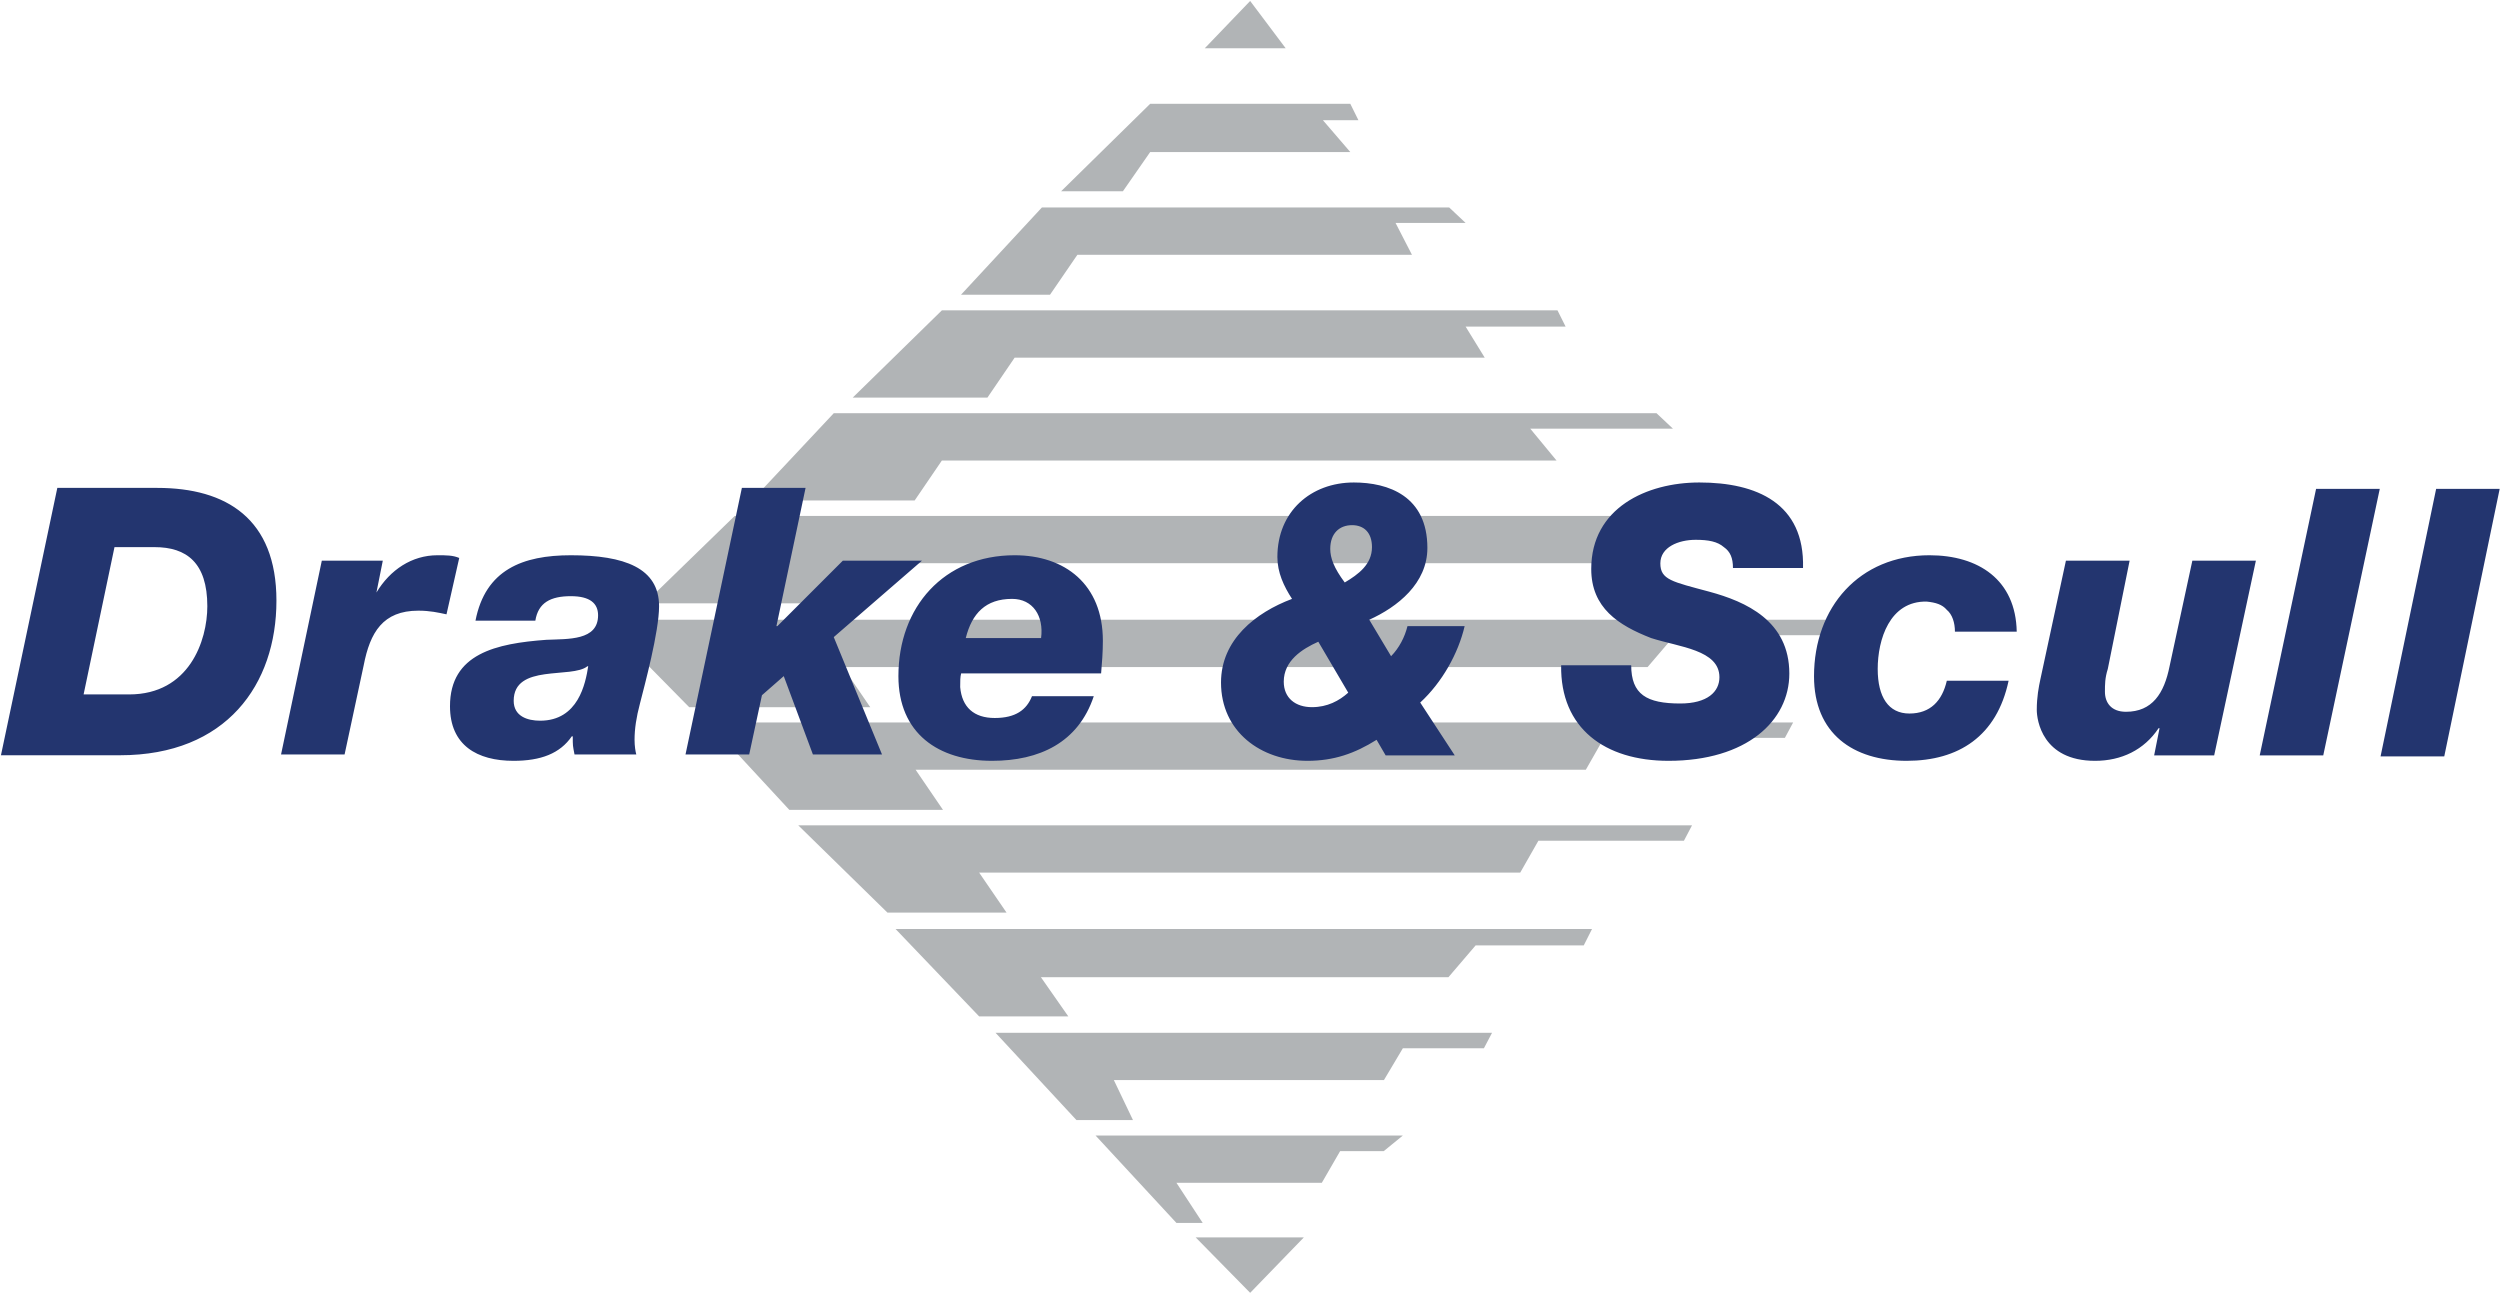 <svg version="1.2" xmlns="http://www.w3.org/2000/svg" viewBox="0 0 1570 813" width="1570" height="813">
	<title>dsi-pjsc-brochure-2016-1-pdf-svg</title>
	<defs>
		<clipPath clipPathUnits="userSpaceOnUse" id="cp1">
			<path d="m-4480.75-2720.52h6475.3v6478.86h-6475.3z"/>
		</clipPath>
	</defs>
	<style>
		.s0 { fill: #b1b4b6 } 
		.s1 { fill: #23356f } 
	</style>
	<g id="Clip-Path: Page 1" clip-path="url(#cp1)">
		<g id="Page 1">
			<path id="Path 8" fill-rule="evenodd" class="s0" d="m388.3 398.9l5.7-9.7h777.7l10.9 9.7h-130.8l-17.1 20h-505.4l17.2 25.2h-113.7zm737.8 54.8l-5.2 9.7h-113.6l-11.4 20h-420.9l17.2 25.2h-96.5l-50.8-54.9zm-102.3-100h-477.9l-16.6 25.2h-124.4l56.5-54.9h647.5l5.2 9.7h-106.8zm38.8 164.6l-5.1 9.7h-91.4l-11.4 20h-339.8l17.2 25.1h-74.8l-56-54.8zm-101.6-249.1l16.5 20h-386l-17.1 25.1h-102.2l51.4-54.8h516.7l10.3 9.7zm-130.2-193.7l17.2 20h-125.7l-17.1 24.6h-38.8l55.9-54.9h125.7l5.1 10.3zm-45.7 736.4l-34.2-34.8h67.9zm0-811.3l22.3 29.7h-50.8zm101.6 159.4h-210.1l-17.2 25.1h-55.9l50.8-54.8h255.8l10.3 9.7h-44zm45.7 64.6h-295.2l-17.1 25.1h-84.6l56-54.8h386.6l5.1 10.2h-62.8zm-22.8 389.1h-255.9l17.2 24.6h-56l-52.5-54.9h437.4l-5.2 10.3h-67.9zm-28.6 44.6l-11.9 20h-169.6l12 25.1h-35.5l-50.8-54.8h311.8l-5.1 9.7zm-50.9 84.5h-91.3l16.5 25.2h-16.5l-50.8-54.9h193l-12 9.8h-27.4z"/>
			<path id="Path 9" fill-rule="evenodd" class="s1" d="m36 306.4h62.8c43.4 0 74.8 19.4 74.8 70.8 0 52.6-31.4 97.1-98.2 97.1h-74.8zm16.5 129.7h28.6c37.7 0 49.1-33.7 49.1-55.4 0-27.4-13.1-37.1-33.1-37.1h-25.2zm149.6-84h38.3l-4 20c8.6-14.3 22.3-23.4 38.3-23.4 5.7 0 9.7 0 13.7 1.7l-8 35.4c-5.2-1.1-10.3-2.3-17.7-2.3-22.3 0-30.3 13.7-34.3 34.3l-12 56h-39.9zm96.5 37.7c6.2-32 29.6-41.1 59.9-41.1 33.7 0 55.4 8 55.4 32 0 16-9.1 49.7-12 61.1-2.3 8.6-3.4 16-3.4 22.8 0 4 0.6 7.5 1.1 9.2h-38.8c-1.1-5.7-1.1-5.2-1.1-11.4h-0.6c-7.4 10.8-19.4 15.4-36.6 15.4-22.8 0-39.9-9.7-39.9-34.3 0-33.1 29.1-39.4 60.5-41.7 13.7-0.6 32.5 0.6 32.5-15.4 0-7.5-5.1-12-17.1-12-12.6 0-20.5 4-22.3 15.4zm40.6 62.8c24 0 28.5-23.4 30.2-34.2h-0.5c-9.7 8-46.3-1.8-46.3 21.7 0 9.7 8.6 12.5 16.6 12.5zm126.7-146.2h40l-18.3 86.8h0.6l41.1-41.1h49.7l-55.4 48 30.3 73.7h-43.4l-18.3-49.2-13.7 12-8 37.2h-40zm137.7 116.5c-0.6 2.3-0.6 4.6-0.6 8.6 1.1 12.6 8.6 19.4 21.7 19.4 13.1 0 20-5.1 23.4-13.7h38.8c-9.7 29.2-34.2 40.6-63.9 40.6-33.7 0-58.8-17.2-58.8-53.2 0-43.4 28.5-75.9 73-75.9 31.5 0 55.4 18.2 55.4 53.7 0 6.8-0.5 13.7-1.1 20.5zm50.2-22.2c1.8-13.8-5.1-24.6-18.2-24.6-16.6 0-25.2 9.1-29.1 24.6zm219.8 11.4c5.1-5.2 8.6-12 10.3-18.9h35.9c-4 17.2-14.2 35.4-27.9 48l21.7 33.2h-43.4l-5.7-9.8c-13.7 8.6-26.9 13.2-43.4 13.2-29.2 0-54.3-18.3-54.3-49.2 0-26.8 21.7-43.9 44.6-52.5-5.2-8-9.2-16.6-9.2-26.3 0-28.6 21.1-46.8 48-46.8 21.7 0 46.2 8.5 46.2 41.1 0 22.3-18.8 37.1-36.5 45.1zm-45.7-9.1c-10.3 4.6-21.7 12-21.7 25.1 0 10.3 7.4 16 17.7 16 9.7 0 17.1-4 22.8-9.1zm21.2-73.2c-8 0-13.7 5.2-13.7 14.9 0 5.7 2.3 12 9.1 21.1 8.6-5.1 17.1-11.4 17.1-22.2 0-9.2-5.1-13.8-12.5-13.8zm175.3 88c0 18.3 9.7 24 30.8 24 17.1 0 24.6-7.4 24.6-16.5 0-17.2-25.2-18.9-42.9-24.6-20.5-8-37.6-18.9-37.6-43.4 0-38.3 34.8-54.3 67.9-54.3 36 0 66.2 13.1 65.1 53.7h-44c0-6.3-1.7-10.3-5.7-13.1-4-3.5-9.7-4.6-17.7-4.6-10.8 0-22.2 4.6-22.2 14.8 0 10.3 7.4 11.5 30.8 17.8 22.8 6.2 50.2 18.2 50.2 51.4 0 29.7-26.8 54.8-75.9 54.8-40 0-68-20.5-67.4-60zm203.3-21.1c0-5.7-1.7-10.9-5.1-13.7-2.9-3.4-6.9-4.6-12.6-5.2-23.4-0.5-30.8 24-30.8 42.3 0 17.7 6.8 28 19.9 28 13.2 0 20.6-8 23.5-20.6h38.8c-7.4 34.9-31.4 50.3-64 50.3-33.7 0-58.2-17.1-58.2-53.1 0-43.4 28.5-76 72.5-76 30.8 0 54.2 15.4 54.8 48zm162.8 77.7h-37.7l3.4-17.1h-0.6c-9.1 13.7-23.4 20.5-39.9 20.5-33.2 0-36.6-25.7-36.6-32 0-8 1.2-14.3 2.3-19.4l16-74.3h40l-13.7 68c-1.8 5.7-1.8 9.7-1.8 14.3 0 6.9 4 12.6 13.2 12.6 16.5 0 24-11.5 27.4-28.6l14.3-66.3h39.9zm64-167.4h40l-35.5 167.4h-39.9zm75.4 0h39.9l-34.8 168h-40z"/>
		</g>
	</g>
</svg>